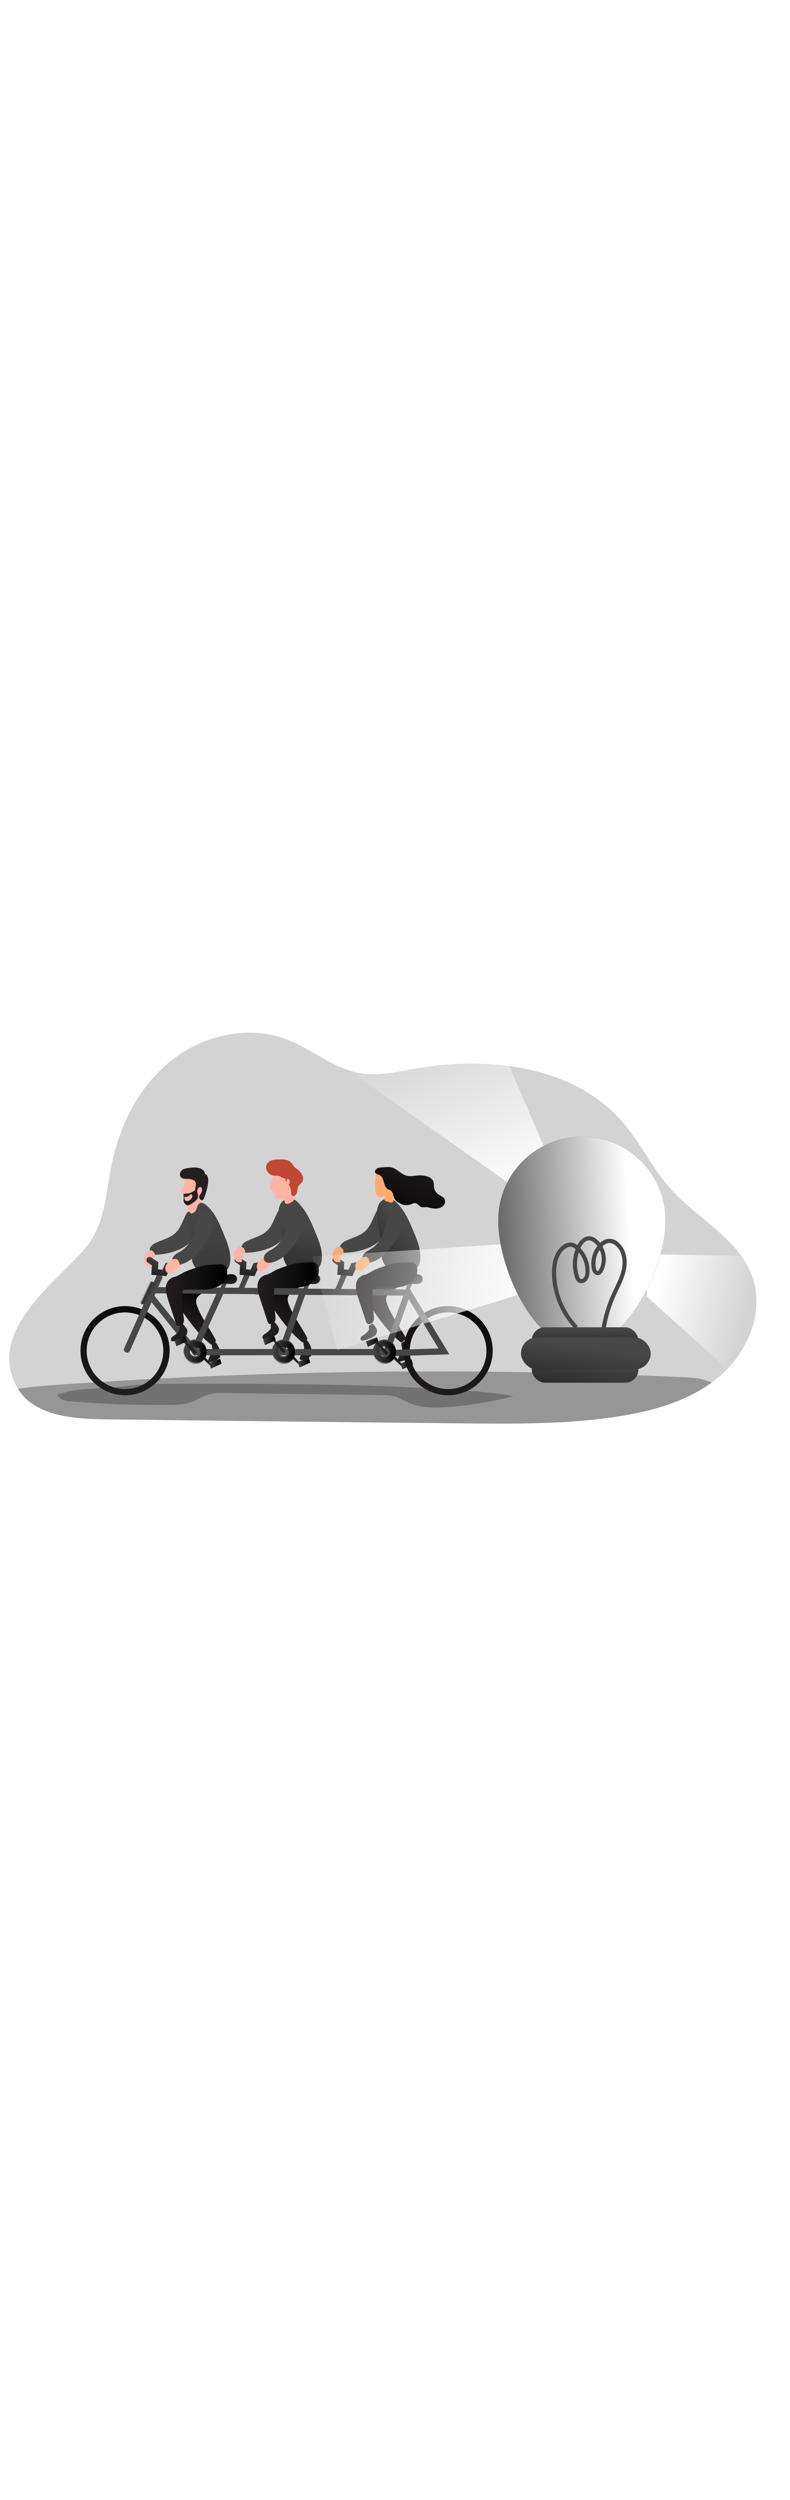 <svg id="_0287_startup_1" xmlns="http://www.w3.org/2000/svg" xmlns:xlink="http://www.w3.org/1999/xlink" viewBox="0 0 500 500" data-imageid="startup-1-72" imageName="Startup 1" class="illustrations_image" style="width: 158px;"><defs><style>.cls-1_startup-1-72{opacity:.45;}.cls-1_startup-1-72,.cls-2_startup-1-72,.cls-3_startup-1-72,.cls-4_startup-1-72,.cls-5_startup-1-72,.cls-6_startup-1-72,.cls-7_startup-1-72,.cls-8_startup-1-72,.cls-9_startup-1-72,.cls-10_startup-1-72,.cls-11_startup-1-72,.cls-12_startup-1-72,.cls-13_startup-1-72,.cls-14_startup-1-72,.cls-15_startup-1-72,.cls-16_startup-1-72,.cls-17_startup-1-72,.cls-18_startup-1-72,.cls-19_startup-1-72,.cls-20_startup-1-72,.cls-21_startup-1-72,.cls-22_startup-1-72,.cls-23_startup-1-72,.cls-24_startup-1-72,.cls-25_startup-1-72,.cls-26_startup-1-72,.cls-27_startup-1-72,.cls-28_startup-1-72,.cls-29_startup-1-72,.cls-30_startup-1-72,.cls-31_startup-1-72,.cls-32_startup-1-72,.cls-33_startup-1-72,.cls-34_startup-1-72,.cls-35_startup-1-72,.cls-36_startup-1-72,.cls-37_startup-1-72,.cls-38_startup-1-72,.cls-39_startup-1-72,.cls-40_startup-1-72,.cls-41_startup-1-72,.cls-42_startup-1-72,.cls-43_startup-1-72,.cls-44_startup-1-72,.cls-45_startup-1-72{stroke-width:0px;}.cls-1_startup-1-72,.cls-37_startup-1-72,.cls-44_startup-1-72,.cls-45_startup-1-72{fill:#68e1fd;}.cls-1_startup-1-72,.cls-37_startup-1-72,.cls-45_startup-1-72{isolation:isolate;}.cls-2_startup-1-72{fill:url(#linear-gradient);}.cls-3_startup-1-72{fill:url(#linear-gradient-33-startup-1-72);}.cls-4_startup-1-72{fill:url(#linear-gradient-29-startup-1-72);}.cls-5_startup-1-72{fill:url(#linear-gradient-32-startup-1-72);}.cls-6_startup-1-72{fill:url(#linear-gradient-30-startup-1-72);}.cls-7_startup-1-72{fill:url(#linear-gradient-31-startup-1-72);}.cls-8_startup-1-72{fill:url(#linear-gradient-34-startup-1-72);}.cls-9_startup-1-72{fill:url(#linear-gradient-35-startup-1-72);}.cls-10_startup-1-72{fill:url(#linear-gradient-28-startup-1-72);}.cls-11_startup-1-72{fill:url(#linear-gradient-25-startup-1-72);}.cls-12_startup-1-72{fill:url(#linear-gradient-11-startup-1-72);}.cls-13_startup-1-72{fill:url(#linear-gradient-12-startup-1-72);}.cls-14_startup-1-72{fill:url(#linear-gradient-13-startup-1-72);}.cls-15_startup-1-72{fill:url(#linear-gradient-10-startup-1-72);}.cls-16_startup-1-72{fill:url(#linear-gradient-17-startup-1-72);}.cls-17_startup-1-72{fill:url(#linear-gradient-16-startup-1-72);}.cls-18_startup-1-72{fill:url(#linear-gradient-19-startup-1-72);}.cls-19_startup-1-72{fill:url(#linear-gradient-15-startup-1-72);}.cls-20_startup-1-72{fill:url(#linear-gradient-23-startup-1-72);}.cls-21_startup-1-72{fill:url(#linear-gradient-21-startup-1-72);}.cls-22_startup-1-72{fill:url(#linear-gradient-18-startup-1-72);}.cls-23_startup-1-72{fill:url(#linear-gradient-14-startup-1-72);}.cls-24_startup-1-72{fill:url(#linear-gradient-22-startup-1-72);}.cls-25_startup-1-72{fill:url(#linear-gradient-20-startup-1-72);}.cls-26_startup-1-72{fill:url(#linear-gradient-27-startup-1-72);}.cls-27_startup-1-72{fill:url(#linear-gradient-24-startup-1-72);}.cls-28_startup-1-72{fill:url(#linear-gradient-26-startup-1-72);}.cls-29_startup-1-72{fill:url(#linear-gradient-4-startup-1-72);}.cls-30_startup-1-72{fill:url(#linear-gradient-2-startup-1-72);}.cls-31_startup-1-72{fill:url(#linear-gradient-3-startup-1-72);}.cls-32_startup-1-72{fill:url(#linear-gradient-8-startup-1-72);}.cls-33_startup-1-72{fill:url(#linear-gradient-9-startup-1-72);}.cls-34_startup-1-72{fill:url(#linear-gradient-7-startup-1-72);}.cls-35_startup-1-72{fill:url(#linear-gradient-5-startup-1-72);}.cls-36_startup-1-72{fill:url(#linear-gradient-6-startup-1-72);}.cls-37_startup-1-72{opacity:.24;}.cls-38_startup-1-72{fill:#231f20;}.cls-39_startup-1-72{fill:#c14834;}.cls-40_startup-1-72{fill:#f1fcff;}.cls-41_startup-1-72{fill:#e3b3af;}.cls-42_startup-1-72{fill:#ffaa71;}.cls-43_startup-1-72{fill:#ffb4a3;}.cls-45_startup-1-72{opacity:.43;}</style><linearGradient id="linear-gradient-startup-1-72" x1="714.59" y1="2698.14" x2="726.22" y2="2716.43" gradientTransform="translate(-475.2 2995.17) scale(1 -1)" gradientUnits="userSpaceOnUse"><stop offset="0" stop-color="#010101" stop-opacity="0"/><stop offset=".47" stop-color="#010101" stop-opacity=".47"/><stop offset=".95" stop-color="#010101"/></linearGradient><linearGradient id="linear-gradient-2-startup-1-72" x1="724.49" y1="2750.74" x2="732.39" y2="2750.74" gradientTransform="translate(-471 3073.02) scale(1 -1)" xlink:href="#linear-gradient-startup-1-72"/><linearGradient id="linear-gradient-3-startup-1-72" x1="659.47" y1="2751.85" x2="667.36" y2="2751.85" gradientTransform="translate(-471 3073.02) scale(1 -1)" xlink:href="#linear-gradient-startup-1-72"/><linearGradient id="linear-gradient-4-startup-1-72" x1="650.82" y1="2696.4" x2="670.22" y2="2725.5" xlink:href="#linear-gradient-startup-1-72"/><linearGradient id="linear-gradient-5-startup-1-72" x1="618.6" y1="2723.86" x2="617.15" y2="2728.85" xlink:href="#linear-gradient-startup-1-72"/><linearGradient id="linear-gradient-6-startup-1-72" x1="671.25" y1="2723.86" x2="669.8" y2="2728.85" xlink:href="#linear-gradient-startup-1-72"/><linearGradient id="linear-gradient-7-startup-1-72" x1="736.09" y1="2723.86" x2="734.64" y2="2728.85" xlink:href="#linear-gradient-startup-1-72"/><linearGradient id="linear-gradient-8-startup-1-72" x1="553.5" y1="2647.56" x2="555.72" y2="2735.49" xlink:href="#linear-gradient-startup-1-72"/><linearGradient id="linear-gradient-9-startup-1-72" x1="757.87" y1="2644.1" x2="760.1" y2="2732.03" xlink:href="#linear-gradient-startup-1-72"/><linearGradient id="linear-gradient-10-startup-1-72" x1="599.06" y1="2775.36" x2="678.87" y2="2493.83" xlink:href="#linear-gradient-startup-1-72"/><linearGradient id="linear-gradient-11-startup-1-72" x1="594.64" y1="2694.18" x2="606.92" y2="2721.43" xlink:href="#linear-gradient-startup-1-72"/><linearGradient id="linear-gradient-12-startup-1-72" x1="579.11" y1="2741.37" x2="571.29" y2="2717.72" xlink:href="#linear-gradient-startup-1-72"/><linearGradient id="linear-gradient-13-startup-1-72" x1="634.86" y1="2741.38" x2="627.05" y2="2717.73" xlink:href="#linear-gradient-startup-1-72"/><linearGradient id="linear-gradient-14-startup-1-72" x1="696.79" y1="2741.37" x2="688.97" y2="2717.73" xlink:href="#linear-gradient-startup-1-72"/><linearGradient id="linear-gradient-15-startup-1-72" x1="571.31" y1="2716.85" x2="560.03" y2="2722.76" xlink:href="#linear-gradient-startup-1-72"/><linearGradient id="linear-gradient-16-startup-1-72" x1="580.18" y1="2716.59" x2="619.04" y2="2716.59" xlink:href="#linear-gradient-startup-1-72"/><linearGradient id="linear-gradient-17-startup-1-72" x1="666.58" y1="2760.59" x2="647.92" y2="2681.89" xlink:href="#linear-gradient-startup-1-72"/><linearGradient id="linear-gradient-18-startup-1-72" x1="732.44" y1="2758.61" x2="676.18" y2="2713.71" xlink:href="#linear-gradient-startup-1-72"/><linearGradient id="linear-gradient-19-startup-1-72" x1="638.16" y1="2717.9" x2="677.04" y2="2717.9" xlink:href="#linear-gradient-startup-1-72"/><linearGradient id="linear-gradient-20-startup-1-72" x1="700.46" y1="2717.9" x2="739.32" y2="2717.9" xlink:href="#linear-gradient-startup-1-72"/><linearGradient id="linear-gradient-21-startup-1-72" x1="591.42" y1="2680.46" x2="605.99" y2="2680.46" xlink:href="#linear-gradient-startup-1-72"/><linearGradient id="linear-gradient-22-startup-1-72" x1="647.4" y1="2680.46" x2="661.96" y2="2680.46" xlink:href="#linear-gradient-startup-1-72"/><linearGradient id="linear-gradient-23-startup-1-72" x1="711.27" y1="2680.46" x2="725.83" y2="2680.46" xlink:href="#linear-gradient-startup-1-72"/><linearGradient id="linear-gradient-24-startup-1-72" x1="581.46" y1="2765.29" x2="589.36" y2="2765.29" gradientTransform="translate(-471 3073.02) scale(1 -1)" xlink:href="#linear-gradient-startup-1-72"/><linearGradient id="linear-gradient-25-startup-1-72" x1="603.35" y1="2751.15" x2="611.25" y2="2751.15" gradientTransform="translate(-471 3073.02) scale(1 -1)" xlink:href="#linear-gradient-startup-1-72"/><linearGradient id="linear-gradient-26-startup-1-72" x1="637.58" y1="2765.98" x2="645.47" y2="2765.98" gradientTransform="translate(-471 3073.02) scale(1 -1)" xlink:href="#linear-gradient-startup-1-72"/><linearGradient id="linear-gradient-27-startup-1-72" x1="702.6" y1="2764.87" x2="710.5" y2="2764.87" gradientTransform="translate(-471 3073.02) scale(1 -1)" xlink:href="#linear-gradient-startup-1-72"/><linearGradient id="linear-gradient-28-startup-1-72" x1="743.67" y1="2806.53" x2="723.72" y2="2758.87" xlink:href="#linear-gradient-startup-1-72"/><linearGradient id="linear-gradient-29-startup-1-72" x1="732.92" y1="2961.83" x2="784.11" y2="2845.23" gradientTransform="translate(-471 3073.02) scale(1 -1)" gradientUnits="userSpaceOnUse"><stop offset="0" stop-color="#fff" stop-opacity="0"/><stop offset=".95" stop-color="#fff"/></linearGradient><linearGradient id="linear-gradient-30-startup-1-72" x1="1990.44" y1="949.52" x2="2055.16" y2="802.1" gradientTransform="translate(58.71 2473.45) rotate(-61.21) scale(1 -1)" xlink:href="#linear-gradient-29-startup-1-72"/><linearGradient id="linear-gradient-31-startup-1-72" x1="947.55" y1="2703.78" x2="887.04" y2="2718.54" gradientTransform="translate(-475.2 2995.17) scale(1 -1)" xlink:href="#linear-gradient-29-startup-1-72"/><linearGradient id="linear-gradient-32-startup-1-72" x1="773.12" y1="2745.77" x2="879.96" y2="2752.63" gradientTransform="translate(-475.2 2995.17) scale(1 -1)" xlink:href="#linear-gradient-29-startup-1-72"/><linearGradient id="linear-gradient-33-startup-1-72" x1="841.43" y1="2773.8" x2="840.83" y2="2740.42" gradientTransform="translate(-471 3073.02) scale(1 -1)" xlink:href="#linear-gradient-startup-1-72"/><linearGradient id="linear-gradient-34-startup-1-72" x1="842.66" y1="2756.76" x2="834.13" y2="2698.92" gradientTransform="translate(-471 3073.02) scale(1 -1)" xlink:href="#linear-gradient-startup-1-72"/><linearGradient id="linear-gradient-35-startup-1-72" x1="842.23" y1="2761.15" x2="834.63" y2="2700.97" gradientTransform="translate(-471 3073.02) scale(1 -1)" xlink:href="#linear-gradient-startup-1-72"/></defs><g id="background_startup-1-72"><path class="cls-37_startup-1-72 targetColor" d="M460.28,325.37c-1.44,1.49-2.92,2.92-4.5,4.31-1.76,1.53-3.59,2.97-5.5,4.31-17.01,12.36-38.26,18.1-59.11,21.35-32.43,5.02-65.4,4.69-98.19,4.37-76.15-.76-152.3-1.62-228.46-2.59-19.73-.3-43.09-2.65-53.18-19.32-.22-.32-.41-.66-.59-1-19.74-35.49,24.98-66.53,43.53-88.39,12.07-14.14,12.74-34.3,16.37-52.5,5.07-25.2,17.39-49.53,37.45-65.62,20.05-16.09,48.26-22.81,72.39-13.93,16.8,6.18,31.03,19.35,48.77,21.92,10.67,1.55,21.42-.97,32.05-2.87,46.98-8.45,101.32-2.59,132.61,33.46,11.51,13.25,19.02,29.59,30.72,42.62,13.66,15.18,33.02,26.12,44.54,42.23,2.89,3.95,5.21,8.28,6.89,12.87,7.28,20.16-.82,43.24-15.8,58.79Z" style="fill: rgb(71, 71, 71);"/><path class="cls-45_startup-1-72 targetColor" d="M450.29,333.95c-17.01,12.36-38.26,18.1-59.11,21.35-32.43,5.02-65.4,4.69-98.19,4.37-76.15-.76-152.3-1.62-228.46-2.59-19.73-.3-43.09-2.65-53.18-19.32h.19c9.97-1.43,19.99-2.16,30.02-2.84,130.41-9.04,261.24-10.52,391.82-4.41,5.78.22,12.03.77,16.91,3.45Z" style="fill: rgb(71, 71, 71);"/><path class="cls-1_startup-1-72 targetColor" d="M36.41,341.48c.95,3.19,5,4.04,8.32,4.31,20.37,1.64,40.79,2.38,61.26,2.24,5.36-.04,10.84-.16,15.84-2.09,3.36-1.29,6.39-3.36,9.83-4.42,3.44-1.06,7.29-1.05,10.98-1l99.11,1.28c2.57-.07,5.14.17,7.64.73,3.23.86,6.09,2.71,9.15,4.05,7.82,3.45,16.68,3.36,25.19,2.74,13.92-1,27.72-3.31,41.21-6.89-9.99-1.69-20.05-2.84-30.16-3.45-57.53-4.24-115.27-4.31-172.95-4.4-15.51,0-31.11,0-46.54,1.94-13.25,1.63-25.97.32-38.89,4.96Z" style="fill: rgb(71, 71, 71);"/></g><g id="characters_startup-1-72"><polygon class="cls-44_startup-1-72 targetColor" points="154.59 265.54 150.34 275.61 153.94 275.61 158.19 265.81 154.59 265.54" style="fill: rgb(71, 71, 71);"/><polygon class="cls-44_startup-1-72 targetColor" points="216.11 265.39 211.86 275.47 215.46 275.47 219.71 265.68 216.11 265.39" style="fill: rgb(71, 71, 71);"/><path class="cls-38_startup-1-72" d="M260.96,265.57c-3.75,3.8-7.89,7.19-12.35,10.12-1.72,1.12-3.59,2.36-4.1,4.31-.24,1.4-.05,2.84.53,4.14,2.76,7.65,7.99,14.14,11.74,21.36.12.19.18.41.17.64-.08.26-.26.47-.49.6l-2.47,1.83c-6.32-4.78-11.2-11.16-15.88-17.58-3.21-4.43-6.45-9.26-6.71-14.72-.29-2.87.88-5.69,3.11-7.52,1.49-1.35,3.26-2.37,5.17-3,2.97-.97,6.17-.93,9.3-.86,3.45.05,7.27.28,9.57,2.82"/><path class="cls-2_startup-1-72" d="M260.96,265.57c-3.75,3.8-7.89,7.19-12.35,10.12-1.72,1.12-3.59,2.36-4.1,4.31-.24,1.4-.05,2.84.53,4.14,2.76,7.65,7.99,14.14,11.74,21.36.12.19.18.41.17.64-.08.26-.26.47-.49.6l-2.47,1.83c-6.32-4.78-11.2-11.16-15.88-17.58-3.21-4.43-6.45-9.26-6.71-14.72-.29-2.87.88-5.69,3.11-7.52,1.49-1.35,3.26-2.37,5.17-3,2.97-.97,6.17-.93,9.3-.86,3.45.05,7.27.28,9.57,2.82"/><path class="cls-38_startup-1-72" d="M254.43,311.81c.12.49.14,1,.08,1.5-.13.52-.34,1.01-.64,1.46-.75,1.31-1.4,2.67-1.95,4.08-.18.34-.22.74-.12,1.11.24.59,1.05.64,1.68.53,1.84-.3,3.58-1.08,5.02-2.26.28-.2.52-.47.68-.78.13-.31.19-.64.19-.97.09-2.86-.82-5.67-2.59-7.93-.16-.25-.39-.45-.66-.58-.7-.28-1.72.44-1.99,1.09s.16,1.96.29,2.74Z"/><path class="cls-38_startup-1-72" d="M255.28,323.3s-6.19-7.58-6.79-7.52-1.39,1.16-1.39,1.16l7.04,6.63,1.14-.28Z"/><polygon class="cls-44_startup-1-72 targetColor" points="253.49 321.9 254.67 325.44 261.39 322.32 260.42 319.13 253.49 321.9" style="fill: rgb(71, 71, 71);"/><polygon class="cls-30_startup-1-72" points="253.49 321.9 254.67 325.44 261.39 322.32 260.42 319.13 253.49 321.9"/><path class="cls-38_startup-1-72" d="M190.26,322.19s-6.19-7.58-6.79-7.52-1.39,1.15-1.39,1.15l7.03,6.63,1.15-.27Z"/><polygon class="cls-44_startup-1-72 targetColor" points="188.47 320.79 189.65 324.32 196.36 321.21 195.4 318.02 188.47 320.79" style="fill: rgb(71, 71, 71);"/><polygon class="cls-31_startup-1-72" points="188.47 320.79 189.65 324.32 196.36 321.21 195.4 318.02 188.47 320.79"/><path class="cls-38_startup-1-72" d="M134.15,322.88s-6.19-7.58-6.79-7.52-1.39,1.16-1.39,1.16l7.03,6.63,1.15-.28Z"/><path class="cls-38_startup-1-72" d="M198.61,265.57c-3.75,3.8-7.89,7.19-12.35,10.12-1.72,1.12-3.59,2.36-4.1,4.31-.24,1.4-.05,2.84.53,4.14,2.76,7.65,7.99,14.14,11.74,21.36.13.19.18.41.16.64-.08.25-.25.47-.48.6l-2.47,1.83c-6.33-4.78-11.2-11.16-15.88-17.58-3.21-4.43-6.45-9.26-6.72-14.72-.29-2.87.89-5.7,3.12-7.52,1.49-1.36,3.25-2.38,5.17-3,2.97-.97,6.16-.93,9.29-.86,3.45.05,7.27.28,9.57,2.82"/><path class="cls-29_startup-1-72" d="M198.61,265.57c-3.75,3.8-7.89,7.19-12.35,10.12-1.72,1.12-3.59,2.36-4.1,4.31-.24,1.4-.05,2.84.53,4.14,2.76,7.65,7.99,14.14,11.74,21.36.13.19.18.41.16.64-.08.25-.25.47-.48.6l-2.47,1.83c-6.33-4.78-11.2-11.16-15.88-17.58-3.21-4.43-6.45-9.26-6.72-14.72-.29-2.87.89-5.7,3.12-7.52,1.49-1.36,3.25-2.38,5.17-3,2.97-.97,6.16-.93,9.29-.86,3.45.05,7.27.28,9.57,2.82"/><path class="cls-38_startup-1-72" d="M192.36,310.89c.12.49.14,1,.08,1.5-.13.51-.34.99-.63,1.42-.75,1.31-1.4,2.67-1.95,4.08-.18.34-.23.73-.13,1.1.25.59,1.06.65,1.72.54,1.84-.3,3.58-1.08,5.02-2.26.28-.2.52-.47.68-.78.13-.31.19-.64.18-.97.1-2.86-.82-5.67-2.59-7.93-.17-.25-.4-.45-.67-.59-.7-.28-1.72.45-1.98,1.1s.12,1.99.26,2.78Z"/><path class="cls-44_startup-1-72 targetColor" d="M140.73,270.61l-1.63,4.64s1.22,1.04,1.94.63,2.59-5.17,2.59-5.17l-2.9-.09Z" style="fill: rgb(71, 71, 71);"/><path class="cls-38_startup-1-72" d="M136.84,267.62c-.69.28-1.46.7-1.59,1.43-.06.64.24,1.27.78,1.62,1.26.97,3,.86,4.58.75,1.22-.07,2.43-.07,3.65,0,.9.09,1.81.09,2.71,0,.91-.1,1.75-.52,2.38-1.18.8-.98.9-2.36.24-3.45-.81-1.29-2.51-1.65-3.93-1.47-1.93.25-3.83.67-5.68,1.25-1.06.24-2.11.62-3.15,1.04Z"/><path class="cls-35_startup-1-72" d="M136.84,267.62c-.69.28-1.46.7-1.59,1.43-.06.64.24,1.27.78,1.62,1.26.97,3,.86,4.58.75,1.22-.07,2.43-.07,3.65,0,.9.09,1.81.09,2.71,0,.91-.1,1.75-.52,2.38-1.18.8-.98.9-2.36.24-3.45-.81-1.29-2.51-1.65-3.93-1.47-1.93.25-3.83.67-5.68,1.25-1.06.24-2.11.62-3.15,1.04Z"/><path class="cls-44_startup-1-72 targetColor" d="M193.38,270.61l-1.63,4.64s1.22,1.04,1.95.63,2.59-5.17,2.59-5.17l-2.9-.09Z" style="fill: rgb(71, 71, 71);"/><path class="cls-38_startup-1-72" d="M189.49,267.62c-.69.28-1.46.7-1.59,1.43-.06.64.24,1.27.78,1.62,1.26.97,3,.86,4.58.75,1.22-.07,2.43-.07,3.65,0,.9.09,1.81.09,2.71,0,.91-.1,1.75-.52,2.38-1.18.8-.98.9-2.36.24-3.45-.81-1.29-2.51-1.65-3.92-1.47-1.91.23-3.8.62-5.64,1.18-1.1.31-2.15.69-3.19,1.11Z"/><path class="cls-36_startup-1-72" d="M189.49,267.62c-.69.28-1.46.7-1.59,1.43-.06.64.24,1.27.78,1.62,1.26.97,3,.86,4.58.75,1.22-.07,2.43-.07,3.65,0,.9.09,1.81.09,2.71,0,.91-.1,1.75-.52,2.38-1.18.8-.98.9-2.36.24-3.45-.81-1.29-2.51-1.65-3.92-1.47-1.91.23-3.8.62-5.64,1.18-1.1.31-2.15.69-3.19,1.11Z"/><path class="cls-44_startup-1-72 targetColor" d="M258.22,270.61l-1.63,4.64s1.22,1.04,1.94.63,2.59-5.17,2.59-5.17l-2.9-.09Z" style="fill: rgb(71, 71, 71);"/><path class="cls-38_startup-1-72" d="M254.34,267.62c-.69.28-1.46.7-1.59,1.43-.07.64.23,1.27.78,1.62,1.27.97,3.01.86,4.59.75,1.22-.07,2.43-.07,3.65,0,.9.09,1.81.09,2.71,0,.91-.1,1.75-.52,2.38-1.18.8-.98.9-2.36.24-3.45-.81-1.29-2.51-1.65-3.93-1.47-1.93.25-3.83.67-5.68,1.25-1.03.24-2.11.62-3.15,1.04Z"/><path class="cls-34_startup-1-72" d="M254.34,267.62c-.69.28-1.46.7-1.59,1.43-.07.64.23,1.27.78,1.62,1.27.97,3.01.86,4.59.75,1.22-.07,2.43-.07,3.65,0,.9.09,1.81.09,2.71,0,.91-.1,1.75-.52,2.38-1.18.8-.98.9-2.36.24-3.45-.81-1.29-2.51-1.65-3.93-1.47-1.93.25-3.83.67-5.68,1.25-1.03.24-2.11.62-3.15,1.04Z"/><path class="cls-38_startup-1-72" d="M79.13,341.9c-15.58-.01-28.2-12.65-28.18-28.23.01-15.58,12.65-28.2,28.23-28.18,15.57.01,28.19,12.64,28.18,28.22-.02,15.58-12.65,28.2-28.23,28.2ZM79.13,289.44c-13.4,0-24.27,10.86-24.28,24.26,0,13.4,10.86,24.27,24.26,24.28s24.27-10.86,24.28-24.26h0c-.02-13.4-10.87-24.25-24.26-24.28Z"/><path class="cls-38_startup-1-72" d="M283.62,341.9c-15.58,0-28.21-12.63-28.21-28.21s12.63-28.21,28.21-28.21,28.21,12.63,28.21,28.21h0c-.02,15.58-12.64,28.19-28.21,28.21ZM283.62,289.44c-13.4,0-24.27,10.87-24.27,24.27s10.87,24.27,24.27,24.27,24.27-10.87,24.27-24.27c-.01-13.4-10.87-24.25-24.27-24.27Z"/><path class="cls-32_startup-1-72" d="M79.13,341.9c-15.58-.01-28.2-12.65-28.18-28.23.01-15.58,12.65-28.2,28.23-28.18,15.57.01,28.19,12.64,28.18,28.22-.02,15.58-12.65,28.2-28.23,28.2ZM79.13,289.44c-13.4,0-24.27,10.86-24.28,24.26,0,13.4,10.86,24.27,24.26,24.28s24.27-10.86,24.28-24.26h0c-.02-13.4-10.87-24.25-24.26-24.28Z"/><path class="cls-33_startup-1-72" d="M283.62,341.9c-15.58,0-28.21-12.63-28.21-28.21s12.63-28.21,28.21-28.21,28.21,12.63,28.21,28.21h0c-.02,15.58-12.64,28.19-28.21,28.21ZM283.62,289.44c-13.4,0-24.27,10.87-24.27,24.27s10.87,24.27,24.27,24.27,24.27-10.87,24.27-24.27c-.01-13.4-10.87-24.25-24.27-24.27Z"/><path class="cls-44_startup-1-72 targetColor" d="M111.29,238.93c-3.27,3.28-8.06,4.4-12.27,6.33-1.65.76-3.34,1.78-4.02,3.45-.29.83-.42,1.71-.37,2.59-.2.73.23,1.49.97,1.69.19.05.39.06.58.03,4.56.06,9.1-.59,13.45-1.93,4.78-1.47,9.48-3.91,12.36-8.01.63-.85,1.09-1.81,1.37-2.84.2-1.06.25-2.14.16-3.21-.01-2.13-.25-4.26-.72-6.34-.41-1.54-1.28-4.02-2.74-4.9-1.46-.88-2.66,2.38-3.21,3.45-1.65,3.39-2.88,7.04-5.54,9.71Z" style="fill: rgb(71, 71, 71);"/><path class="cls-43_startup-1-72" d="M127.72,216.61s.08,3.3,0,5.71c0,1.8-.65,5.26-4.48,5.26s-4.31-4.4-4.21-5.26c-.1-1.28-.1-2.56,0-3.84.29-2.1,8.49-3.34,8.7-1.88Z"/><path class="cls-40_startup-1-72" d="M127.78,222.03c.57-.23,1.22,0,1.51.55.58.97.61,2.9,0,5.53-.18,1.16-.56,2.28-1.13,3.31,0,0-2.51-3.55-4.31-3.7.03,0,3.52-.68,3.93-5.7Z"/><path class="cls-43_startup-1-72" d="M116.14,204.97s.96,2.94.07,4.31c-3.29,5.17-1.41,4.64-.19,4.75.16,0-.06,1,.38,2.9.35,1.5-.7,4.9,3.91,3.45,1.32-.41,7.71-2.21,8.17-6.17.57-4.96,3.61-11.2-2.39-13.32-7.19-2.46-9.53-.51-9.95,4.09Z"/><path class="cls-38_startup-1-72" d="M119.43,198.08s-3.29.23-4.42,1.48c-1.39,1.54-1.64,3.25-.18,4.63s5.27.07,7.94,1.72c2.66,1.65-.17,5.88,1.15,6.78s.53-1.82,2.29-2.51,2.47,2.27.63,4.45-.11,3.58,1.09,3.94,4.1-9.48,3.86-13.08-2.02-3.54-2.02-3.54c0,0-.08-5.63-10.34-3.87Z"/><path class="cls-41_startup-1-72" d="M118.97,220.73s4.68-1.72,6.79-2.7c0,0-4.4,4.18-6.67,4.15l-.12-1.46Z"/><path class="cls-38_startup-1-72" d="M116.08,214.34s3.45.25,5.44-1,2.96-2.03,3.19-.77,1.13,3.4.23,4.9-5.65,5.02-6.89,4.1-2.07-2.02-1.85-3.29c.1-1.32.06-2.64-.11-3.95Z"/><path class="cls-43_startup-1-72" d="M116.71,215.98s.66.79,2.26,0,1.83-2.03,2.59-.79-.97,3.67-3.01,3.74-1.71-1.33-1.84-2.95Z"/><path class="cls-44_startup-1-72 targetColor" d="M124.49,223.58c-.21.8-.59,1.53-1.13,2.15-.86.91-2.25,1.16-3.27,1.9-3.03,2.21-1.15,7.46-.63,10.45.85,4.14,1.43,8.33,1.72,12.54.09,2.47,0,5.01.77,7.35,1.1,3.01,3.39,5.43,6.33,6.69,2.92,1.22,6.14,1.55,9.25.97,2.21-.26,4.27-1.23,5.88-2.76,1.42-1.7,2.23-3.82,2.3-6.03.46-5.73-1.78-11.3-3.97-16.62-2.8-6.78-5.66-14.31-11.63-18.96-.99-.77-2.29-1.43-3.45-.98-.98.51-1.68,1.43-1.93,2.51-.08.26-.13.52-.24.78Z" style="fill: rgb(71, 71, 71);"/><path class="cls-15_startup-1-72" d="M124.49,223.58c-.21.8-.59,1.53-1.13,2.15-.86.91-2.25,1.16-3.27,1.9-3.03,2.21-1.15,7.46-.63,10.45.85,4.14,1.43,8.33,1.72,12.54.09,2.47,0,5.01.77,7.35,1.1,3.01,3.39,5.43,6.33,6.69,2.92,1.22,6.14,1.55,9.25.97,2.21-.26,4.27-1.23,5.88-2.76,1.42-1.7,2.23-3.82,2.3-6.03.46-5.73-1.78-11.3-3.97-16.62-2.8-6.78-5.66-14.31-11.63-18.96-.99-.77-2.29-1.43-3.45-.98-.98.51-1.68,1.43-1.93,2.51-.08.26-.13.52-.24.78Z"/><path class="cls-38_startup-1-72" d="M140.68,266.88c-3.75,3.8-7.89,7.19-12.35,10.12-1.72,1.12-3.59,2.35-4.1,4.31-.24,1.4-.05,2.84.53,4.14,2.76,7.66,7.99,14.15,11.74,21.37.13.19.18.41.16.64-.08.25-.25.47-.48.6l-2.47,1.83c-6.33-4.78-11.2-11.16-15.88-17.58-3.21-4.43-6.45-9.26-6.72-14.73-.29-2.87.89-5.7,3.12-7.52,1.49-1.35,3.26-2.37,5.17-2.99,2.97-.97,6.16-.93,9.29-.86,3.45.05,7.27.28,9.57,2.82"/><path class="cls-12_startup-1-72" d="M140.68,266.88c-3.75,3.8-7.89,7.19-12.35,10.12-1.72,1.12-3.59,2.35-4.1,4.31-.24,1.4-.05,2.84.53,4.14,2.76,7.66,7.99,14.15,11.74,21.37.13.19.18.41.16.64-.08.25-.25.47-.48.6l-2.47,1.83c-6.33-4.78-11.2-11.16-15.88-17.58-3.21-4.43-6.45-9.26-6.72-14.73-.29-2.87.89-5.7,3.12-7.52,1.49-1.35,3.26-2.37,5.17-2.99,2.97-.97,6.16-.93,9.29-.86,3.45.05,7.27.28,9.57,2.82"/><path class="cls-38_startup-1-72" d="M134.42,312.18c.12.49.15,1,.09,1.5-.13.5-.34.98-.63,1.41-.75,1.31-1.41,2.68-1.96,4.08-.18.34-.22.73-.12,1.1.25.59,1.06.65,1.72.54,1.84-.3,3.58-1.08,5.02-2.26.28-.21.51-.47.68-.78.13-.31.19-.64.18-.97.1-2.86-.82-5.67-2.59-7.93-.17-.25-.4-.46-.67-.59-.7-.28-1.72.45-1.98,1.09-.35.8.12,2.01.25,2.78Z"/><path class="cls-43_startup-1-72" d="M91.47,253.88c-.5,1.6-.31,3.33.51,4.79.21.39.51.72.86.98.79.41,1.71.54,2.59.36.19,0,.38-.06.53-.19.07-.09.12-.2.13-.32.17-.92-.3-1.9-.06-2.8.31-1.15,1.64-1.78,1.99-2.91.47-1.56-1.28-3.67-2.89-3.65s-3.21,2.33-3.65,3.73Z"/><path class="cls-44_startup-1-72 targetColor" d="M80.41,314.89c-1.08,0-1.96-.86-1.97-1.94,0-.28.06-.56.18-.82l20.32-45.62c.44-.99,1.6-1.44,2.59-1s1.44,1.6,1,2.59l-20.32,45.68c-.33.69-1.04,1.12-1.8,1.11Z" style="fill: rgb(71, 71, 71);"/><path class="cls-44_startup-1-72 targetColor" d="M123.37,317.2l-29.21-36.4c-.68-.85-.54-2.08.31-2.76.85-.68,2.08-.54,2.76.31h0l25.2,31.4,15.86-34.96c.45-.99,1.62-1.43,2.61-.98.99.45,1.43,1.62.98,2.61l-18.5,40.79Z" style="fill: rgb(71, 71, 71);"/><path class="cls-44_startup-1-72 targetColor" d="M123.49,316.59c-1.09,0-1.97-.88-1.97-1.96,0-1.09.88-1.97,1.96-1.97h0l53.28-.05,13.2-37.12c.35-1.02,1.46-1.56,2.48-1.2.01,0,.03,0,.04.01,1.02.37,1.55,1.49,1.19,2.52l-14.13,39.73-56.02.04h-.03Z" style="fill: rgb(71, 71, 71);"/><path class="cls-44_startup-1-72 targetColor" d="M178.56,316.59c-1.09,0-1.97-.88-1.97-1.96,0-1.09.88-1.97,1.96-1.97h0l64.7-.05,13.19-37.12c.35-1.02,1.46-1.55,2.48-1.2,0,0,.02,0,.03.01,1.02.37,1.56,1.49,1.2,2.52l-14.13,39.73-56.02.04h-11.45Z" style="fill: rgb(71, 71, 71);"/><path class="cls-44_startup-1-72 targetColor" d="M191.99,278.12l-95.14-.73c-1.09-.07-1.91-1.01-1.84-2.1.07-.99.85-1.77,1.84-1.84h0l97.38.75-2.24,3.92Z" style="fill: rgb(71, 71, 71);"/><path class="cls-44_startup-1-72 targetColor" d="M243.53,317.29c-1.09-.05-1.93-.98-1.87-2.07.05-.99.83-1.79,1.81-1.87l34.05-1.09-20.14-33.4-95.14-.72c-1.09-.07-1.91-1.01-1.84-2.1.07-.99.85-1.77,1.84-1.84h0l97.38.74,24.75,41.05-40.76,1.31h-.08Z" style="fill: rgb(71, 71, 71);"/><path class="cls-44_startup-1-72 targetColor" d="M105.29,266.5l-9.48-.86.34-6.03-2.59-1.72c-.87-.57-1.11-1.74-.54-2.61.01-.02.02-.03.03-.05.62-.88,1.84-1.1,2.73-.5l4.42,2.95-.23,4.55,2.89.25,1.9-4.24,5.41-.78c1.06-.17,2.06.55,2.24,1.61.15,1.06-.59,2.03-1.64,2.18,0,0,0,0,0,0l-3.27.47-2.21,4.79Z" style="fill: rgb(71, 71, 71);"/><path class="cls-13_startup-1-72" d="M105.29,266.5l-9.48-.86.34-6.03-2.59-1.72c-.87-.57-1.11-1.74-.54-2.61.01-.02.02-.03.03-.05.62-.88,1.84-1.1,2.73-.5l4.42,2.95-.23,4.55,2.89.25,1.9-4.24,5.41-.78c1.06-.17,2.06.55,2.24,1.61.15,1.06-.59,2.03-1.64,2.18,0,0,0,0,0,0l-3.27.47-2.21,4.79Z"/><path class="cls-44_startup-1-72 targetColor" d="M161.09,266.5l-9.48-.86.32-6.08-2.59-1.72c-.87-.57-1.12-1.74-.55-2.61.01-.02.02-.03.03-.05.63-.88,1.84-1.1,2.74-.5l4.42,2.95-.24,4.55,2.9.25,1.9-4.21,5.42-.78c1.06-.17,2.06.55,2.23,1.61.15,1.05-.58,2.03-1.63,2.18,0,0-.02,0-.03,0l-3.27.47-2.18,4.82Z" style="fill: rgb(71, 71, 71);"/><path class="cls-14_startup-1-72" d="M161.09,266.5l-9.48-.86.32-6.08-2.59-1.72c-.87-.57-1.12-1.74-.55-2.61.01-.02.02-.03.03-.05.63-.88,1.84-1.1,2.74-.5l4.42,2.95-.24,4.55,2.9.25,1.9-4.21,5.42-.78c1.06-.17,2.06.55,2.23,1.61.15,1.05-.58,2.03-1.63,2.18,0,0-.02,0-.03,0l-3.27.47-2.18,4.82Z"/><path class="cls-44_startup-1-72 targetColor" d="M223,266.5l-9.48-.86.32-6.08-2.59-1.72c-.87-.57-1.11-1.74-.54-2.61.01-.02.02-.03.03-.05.62-.88,1.84-1.1,2.73-.5l4.42,2.95-.22,4.58,2.89.25,1.9-4.21,5.41-.78c1.06-.17,2.06.55,2.24,1.61.15,1.06-.59,2.03-1.64,2.18,0,0,0,0,0,0l-3.27.47-2.19,4.79Z" style="fill: rgb(71, 71, 71);"/><path class="cls-23_startup-1-72" d="M223,266.5l-9.48-.86.32-6.08-2.59-1.72c-.87-.57-1.11-1.74-.54-2.61.01-.02.02-.03.03-.05.62-.88,1.84-1.1,2.73-.5l4.42,2.95-.22,4.58,2.89.25,1.9-4.21,5.41-.78c1.06-.17,2.06.55,2.24,1.61.15,1.06-.59,2.03-1.64,2.18,0,0,0,0,0,0l-3.27.47-2.19,4.79Z"/><path class="cls-44_startup-1-72 targetColor" d="M93,284.95c-.09,0-3.15-.66-3.24-.68-.38-.08-.59-.38-.45-.66l6.22-13.06c.2-.31.57-.46.93-.37.38.09,3.52,1.05,3.39,1.34l-6.21,13.09c-.14.21-.38.34-.64.34Z" style="fill: rgb(71, 71, 71);"/><path class="cls-19_startup-1-72" d="M92.53,284.48c-.09,0-3.15-.66-3.25-.68-.38-.09-.58-.38-.44-.66l6.21-13.06c.2-.31.58-.46.94-.37.38.08,3.52,1.05,3.39,1.34l-6.22,13.06c-.13.23-.37.37-.63.38Z"/><path class="cls-44_startup-1-72 targetColor" d="M128.6,226.29c-1.84,1.09-2.82,3.17-3.52,5.17-1.58,4.51-2.34,9.37-4.84,13.43-1.44,2.32-3.39,4.27-5.71,5.71-1.47.92-3.13,1.65-4.31,2.95-1.18,1.29-1.72,3.45-.56,4.76s3.09,1.23,4.71.81c6.97-1.81,11.89-7.92,15.81-13.96,1.8-2.56,3.22-5.37,4.19-8.35,1-3.46.57-14.25-5.77-10.51Z" style="fill: rgb(71, 71, 71);"/><path class="cls-43_startup-1-72" d="M106.44,257.89c-.82.74-1.41,1.7-1.72,2.76-.31,1.07-.11,2.23.55,3.13.69.9,1.88,1.25,2.95.86.36-.18.7-.4,1.01-.66l3.15-2.53c.41-.29.76-.66,1.04-1.08.75-1.32-.27-4.09-1.72-4.66-1.66-.67-4.14,1.1-5.26,2.18Z"/><path class="cls-38_startup-1-72" d="M109.71,267.11c-1.07.46-2.05,1.11-2.9,1.91-1.32,1.58-1.97,3.61-1.81,5.66.2,2.66.78,5.27,1.72,7.76l4.63,14.07c.08.3.21.59.38.86.91,1.39,3.28.78,4.1-.66s.57-3.23.35-4.88c-.67-5.08-.9-10.21-.69-15.33-.03-.37.07-.73.3-1.03.25-.19.55-.3.86-.31,3.99-.41,8.01.05,12.01-.07,4-.12,8.18-.86,11.32-3.36s4.89-7.07,3.13-10.67c-.32-.73-.87-1.34-1.56-1.72-.76-.29-1.59-.39-2.4-.29-4.69.22-9.09.24-13.59,1.66-2.73.86-5.43,1.8-8.09,2.87-1.96.79-5.71,3.52-7.78,3.52Z"/><path class="cls-17_startup-1-72" d="M109.71,267.11c-1.07.46-2.05,1.11-2.9,1.91-1.32,1.58-1.97,3.61-1.81,5.66.2,2.66.78,5.27,1.72,7.76l4.63,14.07c.08.3.21.59.38.86.91,1.39,3.28.78,4.1-.66s.57-3.23.35-4.88c-.67-5.08-.9-10.21-.69-15.33-.03-.37.07-.73.3-1.03.25-.19.55-.3.86-.31,3.99-.41,8.01.05,12.01-.07,4-.12,8.18-.86,11.32-3.36s4.89-7.07,3.13-10.67c-.32-.73-.87-1.34-1.56-1.72-.76-.29-1.59-.39-2.4-.29-4.69.22-9.09.24-13.59,1.66-2.73.86-5.43,1.8-8.09,2.87-1.96.79-5.71,3.52-7.78,3.52Z"/><path class="cls-38_startup-1-72" d="M113.46,300.86c-.16.39-.4.74-.7,1.03-.87.95-1.86,1.78-2.94,2.48-.51.28-.96.65-1.32,1.11-.26.41-.35.9-.25,1.38.05.3.21.56.46.74.37.17.79.21,1.18.09,2.1-.44,4.14-1.17,6.03-2.18.32-.15.64-.33.93-.53,1.31-.97,1.97-2.6,1.68-4.21-.04-.23-.12-.45-.22-.66-.13-.24-.28-.48-.46-.69-.54-.83-1.16-1.6-1.85-2.3-.05-.06-.12-.1-.2-.12-.1,0-.19.03-.27.09-.39.22-.77.47-1.14.72s-.68.36-.86.65c-.29.68.17,1.68-.09,2.42Z"/><path class="cls-44_startup-1-72 targetColor" d="M169.22,237.62c-3.27,3.27-8.06,4.39-12.26,6.33-1.65.76-3.35,1.78-4.03,3.45-.29.83-.42,1.71-.36,2.59-.07.58.16,1.17.6,1.55.29.14.62.2.94.18,4.56.06,9.1-.59,13.46-1.93,4.77-1.47,9.48-3.91,12.35-8.01.63-.85,1.09-1.81,1.37-2.84.2-1.06.25-2.14.16-3.21-.01-2.13-.25-4.26-.72-6.34-.41-1.53-1.28-4.02-2.74-4.9s-2.66,2.38-3.21,3.45c-1.65,3.37-2.88,7.03-5.54,9.7Z" style="fill: rgb(71, 71, 71);"/><path class="cls-44_startup-1-72 targetColor" d="M177.63,220.69c-1.59,2.72-1.59,6.08-1.26,9.22.66,6.51,2.46,12.93,2.72,19.42.09,2.46,0,5,.77,7.34,1.1,3.01,3.39,5.43,6.33,6.69,2.93,1.23,6.16,1.57,9.29.98,2.2-.26,4.27-1.22,5.88-2.75,1.42-1.7,2.23-3.82,2.3-6.03.46-5.73-1.78-11.3-3.97-16.61-2.35-5.7-4.78-11.52-8.68-16.37-1.66-2.07-3.66-4.55-6.35-5.12-2.79-.52-5.61.77-7.03,3.23Z" style="fill: rgb(71, 71, 71);"/><path class="cls-16_startup-1-72" d="M177.63,220.69c-1.59,2.72-1.59,6.08-1.26,9.22.66,6.51,2.46,12.93,2.72,19.42.09,2.46,0,5,.77,7.34,1.1,3.01,3.39,5.43,6.33,6.69,2.93,1.23,6.16,1.57,9.29.98,2.2-.26,4.27-1.22,5.88-2.75,1.42-1.7,2.23-3.82,2.3-6.03.46-5.73-1.78-11.3-3.97-16.61-2.35-5.7-4.78-11.52-8.68-16.37-1.66-2.07-3.66-4.55-6.35-5.12-2.79-.52-5.61.77-7.03,3.23Z"/><path class="cls-43_startup-1-72" d="M164.37,256.58c-.81.74-1.41,1.69-1.72,2.75-.31,1.07-.11,2.23.55,3.13.69.9,1.88,1.25,2.95.86.36-.18.7-.4,1.01-.66l3.15-2.53c.41-.29.76-.66,1.04-1.08.75-1.32-.27-4.09-1.72-4.66-1.66-.66-4.14,1.12-5.26,2.19Z"/><path class="cls-43_startup-1-72" d="M148.45,251.53c-.5,1.6-.31,3.34.52,4.79.21.39.5.72.86.98.8.41,1.71.54,2.59.36.19,0,.38-.06.52-.19.07-.09.12-.2.14-.32.16-.92-.31-1.9-.06-2.8.3-1.15,1.64-1.78,1.98-2.92.47-1.55-1.28-3.66-2.89-3.64-1.6.03-3.21,2.33-3.65,3.73Z"/><path class="cls-38_startup-1-72" d="M167.69,265.8c-1.07.47-2.05,1.11-2.9,1.91-1.32,1.58-1.97,3.62-1.81,5.67.19,2.66.78,5.27,1.72,7.76l4.63,14.07c.09.3.22.59.38.86.91,1.38,3.28.78,4.1-.67s.57-3.23.35-4.88c-.67-5.08-.9-10.21-.69-15.33-.03-.37.08-.73.3-1.03.25-.19.55-.3.86-.3,3.98-.41,8.01.04,12.01-.07,4-.11,8.18-.86,11.32-3.37s4.89-7.07,3.13-10.67c-.31-.73-.86-1.34-1.56-1.72-.76-.3-1.58-.4-2.4-.3-4.69.22-9.09.25-13.58,1.66-2.74.86-5.44,1.8-8.1,2.87-1.99.79-5.74,3.53-7.77,3.53Z"/><path class="cls-44_startup-1-72 targetColor" d="M231.57,237.62c-3.27,3.27-8.06,4.39-12.26,6.33-1.65.76-3.34,1.78-4.02,3.45-.3.83-.43,1.71-.37,2.59-.07.59.16,1.17.61,1.55.29.14.61.2.93.18,4.56.06,9.1-.59,13.46-1.93,4.78-1.47,9.48-3.91,12.36-8.01.63-.85,1.09-1.81,1.36-2.84.2-1.06.26-2.14.16-3.21-.01-2.13-.26-4.26-.73-6.34-.41-1.53-1.28-4.02-2.74-4.9s-2.66,2.38-3.21,3.45c-1.65,3.37-2.89,7.03-5.55,9.7Z" style="fill: rgb(71, 71, 71);"/><path class="cls-44_startup-1-72 targetColor" d="M239.98,220.69c-1.6,2.72-1.59,6.08-1.27,9.22.67,6.51,2.46,12.93,2.72,19.42.1,2.46,0,5,.77,7.34,1.1,3.01,3.39,5.43,6.33,6.69,2.94,1.23,6.17,1.57,9.3.98,2.2-.26,4.26-1.23,5.88-2.75,1.42-1.7,2.22-3.82,2.3-6.03.45-5.73-1.78-11.3-3.98-16.61-2.34-5.7-4.78-11.52-8.67-16.37-1.67-2.07-3.66-4.55-6.36-5.12-2.79-.53-5.61.77-7.02,3.23Z" style="fill: rgb(71, 71, 71);"/><path class="cls-22_startup-1-72" d="M239.98,220.69c-1.6,2.72-1.59,6.08-1.27,9.22.67,6.51,2.46,12.93,2.72,19.42.1,2.46,0,5,.77,7.34,1.1,3.01,3.39,5.43,6.33,6.69,2.94,1.23,6.17,1.57,9.3.98,2.2-.26,4.26-1.23,5.88-2.75,1.42-1.7,2.22-3.82,2.3-6.03.45-5.73-1.78-11.3-3.98-16.61-2.34-5.7-4.78-11.52-8.67-16.37-1.67-2.07-3.66-4.55-6.36-5.12-2.79-.53-5.61.77-7.02,3.23Z"/><path class="cls-44_startup-1-72 targetColor" d="M248.88,224.99c-1.84,1.08-2.83,3.16-3.52,5.17-1.58,4.5-2.34,9.37-4.85,13.43-1.44,2.31-3.39,4.27-5.7,5.71-1.48.92-3.13,1.65-4.31,2.94s-1.68,3.45-.56,4.76,3.09,1.24,4.71.82c6.97-1.81,11.89-7.92,15.81-13.96,1.81-2.56,3.22-5.38,4.19-8.36.99-3.46.57-14.24-5.77-10.51Z" style="fill: rgb(71, 71, 71);"/><path class="cls-42_startup-1-72" d="M226.72,256.58c-.81.74-1.41,1.69-1.72,2.75-.31,1.07-.1,2.23.56,3.13.69.9,1.88,1.25,2.95.86.36-.17.7-.4,1-.66l3.15-2.53c.41-.29.77-.66,1.04-1.08.76-1.32-.27-4.09-1.72-4.66-1.66-.66-4.15,1.12-5.26,2.19Z"/><path class="cls-42_startup-1-72" d="M210.78,251.53c-.49,1.6-.3,3.33.52,4.79.21.39.51.72.86.98.79.41,1.71.54,2.59.36.19,0,.38-.06.53-.19.07-.09.12-.2.13-.32.17-.92-.3-1.9-.06-2.8.31-1.15,1.64-1.78,1.98-2.92.48-1.55-1.28-3.66-2.88-3.64-1.6.03-3.2,2.33-3.66,3.73Z"/><path class="cls-38_startup-1-72" d="M229.99,265.8c-1.06.47-2.04,1.12-2.89,1.91-1.33,1.57-1.98,3.61-1.81,5.67.2,2.65.78,5.27,1.72,7.76l4.63,14.07c.09.3.22.59.39.86.91,1.38,3.28.78,4.09-.67s.58-3.23.35-4.88c-.67-5.08-.9-10.21-.69-15.33-.02-.37.09-.73.31-1.03.25-.19.55-.3.86-.3,3.98-.41,8.01.04,12.01-.07,4.01-.11,8.18-.86,11.32-3.37,3.14-2.51,4.89-7.07,3.14-10.67-.32-.73-.86-1.34-1.56-1.72-.76-.3-1.58-.4-2.4-.3-4.69.22-9.1.25-13.59,1.66-2.73.86-5.44,1.8-8.1,2.87-1.96.79-5.71,3.53-7.79,3.53Z"/><path class="cls-18_startup-1-72" d="M167.69,265.8c-1.07.47-2.05,1.11-2.9,1.91-1.32,1.58-1.97,3.62-1.81,5.67.19,2.66.78,5.27,1.72,7.76l4.63,14.07c.09.3.22.59.38.86.91,1.38,3.28.78,4.1-.67s.57-3.23.35-4.88c-.67-5.08-.9-10.21-.69-15.33-.03-.37.08-.73.3-1.03.25-.19.55-.3.86-.3,3.98-.41,8.01.04,12.01-.07,4-.11,8.18-.86,11.32-3.37s4.89-7.07,3.13-10.67c-.31-.73-.86-1.34-1.56-1.72-.76-.3-1.58-.4-2.4-.3-4.69.22-9.09.25-13.58,1.66-2.74.86-5.44,1.8-8.1,2.87-1.99.79-5.74,3.53-7.77,3.53Z"/><path class="cls-25_startup-1-72" d="M229.99,265.8c-1.06.47-2.04,1.12-2.89,1.91-1.33,1.57-1.98,3.61-1.81,5.67.2,2.65.78,5.27,1.72,7.76l4.63,14.07c.09.3.22.59.39.86.91,1.38,3.28.78,4.09-.67s.58-3.23.35-4.88c-.67-5.08-.9-10.21-.69-15.33-.02-.37.09-.73.31-1.03.25-.19.55-.3.86-.3,3.98-.41,8.01.04,12.01-.07,4.01-.11,8.18-.86,11.32-3.37,3.14-2.51,4.89-7.07,3.14-10.67-.32-.73-.86-1.34-1.56-1.72-.76-.3-1.58-.4-2.4-.3-4.69.22-9.1.25-13.59,1.66-2.73.86-5.44,1.8-8.1,2.87-1.96.79-5.71,3.53-7.79,3.53Z"/><path class="cls-38_startup-1-72" d="M171.39,299.55c-.16.39-.4.73-.7,1.03-.87.95-1.86,1.78-2.94,2.49-.51.27-.96.65-1.32,1.1-.26.41-.35.9-.25,1.38.05.3.21.56.46.74.37.17.79.21,1.18.09,2.1-.43,4.14-1.17,6.03-2.17.32-.16.63-.34.93-.54,1.31-.97,1.96-2.6,1.68-4.21-.04-.23-.11-.45-.22-.66-.13-.25-.28-.48-.46-.7-.54-.82-1.15-1.59-1.84-2.29-.05-.06-.13-.1-.21-.12-.1,0-.19.03-.27.09-.39.22-.77.46-1.13.71s-.69.37-.86.65c-.3.69.16,1.68-.09,2.43Z"/><path class="cls-38_startup-1-72" d="M233.45,300.48c-.16.38-.39.73-.69,1.03-.88.95-1.87,1.78-2.95,2.49-.51.27-.96.65-1.32,1.11-.26.41-.35.9-.25,1.37.06.3.22.56.47.74.37.18.79.21,1.18.09,2.1-.44,4.13-1.17,6.03-2.18.32-.16.63-.34.93-.54,1.31-.97,1.96-2.6,1.68-4.21-.04-.23-.11-.45-.21-.66-.13-.25-.29-.48-.47-.7-.54-.82-1.15-1.59-1.84-2.29-.06-.06-.13-.1-.21-.12-.1,0-.19.03-.27.09-.39.22-.76.46-1.13.71s-.69.37-.86.65c-.31.69.16,1.68-.1,2.43Z"/><path class="cls-42_startup-1-72" d="M251.1,204.67c-.63-2.33-2.59-5.12-7.39-5.7-3.45-.41-4.96.46-5.23,1.49-.18.24-.29.51-.34.8l-.11-.71c-.16,1.94-.72,7.15-.67,10.11.05,2.96,1.23,6.03,3.4,5.87s7.31-3.45,8.41-4.83,2.59-4.66,1.95-7.03Z"/><path class="cls-42_startup-1-72" d="M243.43,218.42c.29.36.69.61,1.14.71l1.59.53c.46.18.95.28,1.44.3.5.02.99-.22,1.28-.63.18-.36.25-.77.22-1.17.11-2.14-.13-4.29-.7-6.35-.08-.33-.28-.61-.56-.78-.23-.07-.48-.07-.71,0-1.43.28-3.35,1.4-3.79,2.91-.08.57-.07,1.16.04,1.72.03.78-.41,1.99.05,2.76Z"/><path class="cls-43_startup-1-72" d="M170.89,210.24c.05,1.38,1.61,2.13,2.37,3.27s.72,2.9,1.78,3.88,2.82.68,4.31.08c.47-.2.86,2.53,1.22,2.87,1.26,1.18,3.45-.36,4.76-1.12.25-.12.47-.31.63-.54.01-.99-.05-1.98-.2-2.96-.09-2.59-.23-5.25-.41-7.87-.06-1.52-.27-3.04-.64-4.52-.27-1.09-.79-2.11-1.53-2.96-1.25-1.3-3.04-1.94-4.83-1.72-1.79.24-3.41,1.17-4.53,2.59-1.01,1.38-1.61,3.02-1.72,4.72-.23,1.35-1.26,2.92-1.21,4.29Z"/><path class="cls-39_startup-1-72" d="M168.41,197.87c.23,2.7,2.38,4.83,5.08,5.04,1.46.1,3.15-.27,4.2.75.25.25.47.57.81.64.22.03.44.03.66,0,1.15-.05,1.72,1.36,1.9,2.49.78-.17.29-1.9,1.09-1.92.17,0,.33.07.45.18,1.02.88,1.14,2.42.26,3.44-.05.06-.11.12-.17.18.93,1.14,1.46,2.55,1.53,4.02.04,1.24.06,2.91,1.27,3.16.55.07,1.1-.14,1.47-.55,1.55-1.53.97-4.26,2.15-6.08.74-1.13,2.11-1.82,2.59-3.09.24-.76.24-1.58,0-2.34-.52-1.97-1.71-3.69-3.37-4.86-.71-.42-1.37-.9-1.98-1.45-.44-.54-.84-1.12-1.2-1.72-2.39-3.57-6.03-3.19-9.8-3.07-3.13.03-7.06,1.24-6.94,5.17Z"/><path class="cls-44_startup-1-72 targetColor" d="M123.5,321.17c-4.02,0-7.28-3.26-7.28-7.28s3.26-7.28,7.28-7.28,7.28,3.26,7.28,7.28c0,4.02-3.26,7.28-7.28,7.28ZM123.5,310.54c-1.85,0-3.34,1.5-3.34,3.34,0,1.85,1.5,3.34,3.34,3.34s3.34-1.5,3.34-3.34-1.5-3.34-3.34-3.34h0Z" style="fill: rgb(71, 71, 71);"/><path class="cls-21_startup-1-72" d="M123.5,322c-4.02,0-7.28-3.26-7.28-7.28s3.26-7.28,7.28-7.28,7.28,3.26,7.28,7.28h0c0,4.03-3.26,7.28-7.28,7.28ZM123.5,311.38c-1.85,0-3.34,1.5-3.34,3.34,0,1.85,1.5,3.34,3.34,3.34s3.34-1.5,3.34-3.34-1.5-3.34-3.34-3.34h0Z"/><path class="cls-44_startup-1-72 targetColor" d="M179.48,321.17c-4.02,0-7.28-3.26-7.28-7.28s3.26-7.28,7.28-7.28,7.28,3.26,7.28,7.28c0,4.02-3.26,7.28-7.28,7.28ZM179.48,310.54c-1.85,0-3.34,1.5-3.34,3.34,0,1.85,1.5,3.34,3.34,3.34s3.34-1.5,3.34-3.34-1.5-3.34-3.34-3.34h0Z" style="fill: rgb(71, 71, 71);"/><path class="cls-24_startup-1-72" d="M179.48,322c-4.02,0-7.28-3.26-7.28-7.28s3.26-7.28,7.28-7.28,7.28,3.26,7.28,7.28h0c0,4.03-3.26,7.28-7.28,7.28ZM179.48,311.38c-1.85,0-3.34,1.5-3.34,3.34,0,1.85,1.5,3.34,3.34,3.34s3.34-1.5,3.34-3.34-1.5-3.34-3.34-3.34h0Z"/><path class="cls-44_startup-1-72 targetColor" d="M243.36,321.17c-4.02,0-7.29-3.25-7.29-7.27s3.25-7.29,7.27-7.29c4.02,0,7.29,3.25,7.29,7.27h0c0,4.03-3.26,7.28-7.27,7.29ZM243.36,310.54c-1.85,0-3.34,1.5-3.34,3.34s1.5,3.34,3.34,3.34,3.34-1.5,3.34-3.34-1.5-3.34-3.34-3.34h0Z" style="fill: rgb(71, 71, 71);"/><path class="cls-20_startup-1-72" d="M243.36,322c-4.02,0-7.29-3.25-7.29-7.27s3.25-7.29,7.27-7.29,7.29,3.25,7.29,7.27v.02c0,4.01-3.26,7.26-7.27,7.27ZM243.36,311.38c-1.85,0-3.34,1.5-3.34,3.34s1.5,3.34,3.34,3.34,3.34-1.5,3.34-3.34-1.5-3.34-3.34-3.34h0Z"/><path class="cls-38_startup-1-72" d="M116.72,308.03s5.91,7.8,6.51,7.76,1.43-1.11,1.43-1.11l-6.78-6.89-1.15.25Z"/><polygon class="cls-44_startup-1-72 targetColor" points="110.46 307.35 111.64 310.89 118.36 307.77 117.39 304.58 110.46 307.35" style="fill: rgb(71, 71, 71);"/><polygon class="cls-27_startup-1-72" points="110.46 307.35 111.64 310.89 118.36 307.77 117.39 304.58 110.46 307.35"/><polygon class="cls-44_startup-1-72 targetColor" points="132.35 321.49 133.53 325.02 140.25 321.9 139.28 318.71 132.35 321.49" style="fill: rgb(71, 71, 71);"/><polygon class="cls-11_startup-1-72" points="132.35 321.49 133.53 325.02 140.25 321.9 139.28 318.71 132.35 321.49"/><path class="cls-38_startup-1-72" d="M172.86,307.33s5.91,7.81,6.51,7.76,1.43-1.11,1.43-1.11l-6.78-6.89-1.15.25Z"/><polygon class="cls-44_startup-1-72 targetColor" points="166.58 306.66 167.75 310.19 174.47 307.08 173.5 303.89 166.58 306.66" style="fill: rgb(71, 71, 71);"/><polygon class="cls-28_startup-1-72" points="166.58 306.66 167.75 310.19 174.47 307.08 173.5 303.89 166.58 306.66"/><path class="cls-38_startup-1-72" d="M237.86,308.44s5.91,7.81,6.52,7.76,1.43-1.1,1.43-1.1l-6.79-6.89-1.15.24Z"/><polygon class="cls-44_startup-1-72 targetColor" points="231.6 307.77 232.78 311.3 239.5 308.18 238.53 305 231.6 307.77" style="fill: rgb(71, 71, 71);"/><polygon class="cls-26_startup-1-72" points="231.6 307.77 232.78 311.3 239.5 308.18 238.53 305 231.6 307.77"/><path class="cls-44_startup-1-72 targetColor" d="M186.53,224.99c-1.84,1.08-2.82,3.16-3.52,5.17-1.58,4.5-2.34,9.37-4.84,13.43-1.44,2.31-3.39,4.27-5.7,5.71-1.48.92-3.14,1.65-4.31,2.94s-1.72,3.45-.56,4.76,3.09,1.24,4.71.82c6.97-1.81,11.89-7.92,15.81-13.96,1.8-2.56,3.21-5.38,4.19-8.36.99-3.46.56-14.24-5.78-10.51Z" style="fill: rgb(71, 71, 71);"/><path class="cls-38_startup-1-72" d="M242.45,197.61c-1.68.14-3.77.22-4.71,1.65-1.15,1.77.31,2.53,1.82,2.99,2.73.86,3.02,3.77,3.77,6.1.3,1.22,1.01,2.29,2.01,3.04.57.38,1.25.47,1.82.86.83.59,1.41,1.45,1.65,2.44.21,1.03.55,2.03.99,2.98.74,1.09,1.75,1.96,2.93,2.53.98.62,2.06,1.07,3.19,1.32,1.75.17,3.51-.13,5.11-.86.48-.23,1-.36,1.53-.39,1.68,0,2.65,2.06,4.27,2.51,1.23.34,2.59-.15,3.83.1,1.52.44,3.08.73,4.65.86,1.74.11,3.46-.39,4.87-1.42,1.41-1.09,1.89-3,1.16-4.63-.8-1.47-2.59-1.99-3.98-2.96-1.43-1.04-2.39-2.6-2.66-4.35-.2-1.4,0-2.88-.54-4.15-.76-1.35-2.04-2.34-3.54-2.73-1.66-.57-3.41-.83-5.17-.78-2.59.09-5.27.86-7.84.29s-4.75-2.59-7.04-4.07c-2.44-1.58-4.43-1.72-7.19-1.34h-.91Z"/><path class="cls-10_startup-1-72" d="M242.45,197.61c-1.68.14-3.77.22-4.71,1.65-1.15,1.77.31,2.53,1.82,2.99,2.73.86,3.02,3.77,3.77,6.1.3,1.22,1.01,2.29,2.01,3.04.57.38,1.25.47,1.82.86.83.59,1.41,1.45,1.65,2.44.21,1.03.55,2.03.99,2.98.74,1.09,1.75,1.96,2.93,2.53.98.62,2.06,1.07,3.19,1.32,1.75.17,3.51-.13,5.11-.86.48-.23,1-.36,1.53-.39,1.68,0,2.65,2.06,4.27,2.51,1.23.34,2.59-.15,3.83.1,1.52.44,3.08.73,4.65.86,1.74.11,3.46-.39,4.87-1.42,1.41-1.09,1.89-3,1.16-4.63-.8-1.47-2.59-1.99-3.98-2.96-1.43-1.04-2.39-2.6-2.66-4.35-.2-1.4,0-2.88-.54-4.15-.76-1.35-2.04-2.34-3.54-2.73-1.66-.57-3.41-.83-5.17-.78-2.59.09-5.27.86-7.84.29s-4.75-2.59-7.04-4.07c-2.44-1.58-4.43-1.72-7.19-1.34h-.91Z"/></g><g id="lamp_startup-1-72"><polygon class="cls-4_startup-1-72" points="327.27 211.46 222.77 137.72 308.97 102.63 349.39 196.46 327.27 211.46"/><polygon class="cls-6_startup-1-72" points="334.64 276.39 213.37 313.33 197.59 254.17 329.3 245.53 334.64 276.39"/><path class="cls-7_startup-1-72" d="M460.28,325.37l-50.91-45.93.78-26.79,59.03,1.06c2.89,3.95,5.21,8.28,6.89,12.87,7.27,20.17-.83,43.25-15.81,58.8Z"/><path class="cls-44_startup-1-72 targetColor" d="M421.19,231.84c0,29.22-24.91,79.82-54.14,79.82s-51.71-50.6-51.71-79.82c-.37-29.23,23.02-53.23,52.25-53.6,29.23-.37,53.23,23.02,53.6,52.25,0,.45,0,.9,0,1.35h0Z" style="fill: rgb(71, 71, 71);"/><path class="cls-5_startup-1-72" d="M421.19,231.84c0,29.22-24.91,79.82-54.14,79.82s-51.71-50.6-51.71-79.82c-.37-29.23,23.02-53.23,52.25-53.6,29.23-.37,53.23,23.02,53.6,52.25,0,.45,0,.9,0,1.35h0Z"/><rect class="cls-44_startup-1-72 targetColor" x="336.54" y="298.87" width="67.5" height="16.66" rx="8.33" ry="8.33" style="fill: rgb(71, 71, 71);"/><rect class="cls-3_startup-1-72" x="336.54" y="298.87" width="67.5" height="16.66" rx="8.33" ry="8.33"/><rect class="cls-44_startup-1-72 targetColor" x="336.54" y="317.27" width="67.5" height="16.66" rx="8.33" ry="8.33" style="fill: rgb(71, 71, 71);"/><rect class="cls-8_startup-1-72" x="336.54" y="317.27" width="67.5" height="16.66" rx="8.33" ry="8.33"/><rect class="cls-44_startup-1-72 targetColor" x="329.74" y="305.27" width="82.1" height="20.26" rx="10.13" ry="10.13" style="fill: rgb(71, 71, 71);"/><rect class="cls-9_startup-1-72" x="329.74" y="305.27" width="82.1" height="20.26" rx="10.13" ry="10.13"/><path class="cls-44_startup-1-72 targetColor" d="M383.25,300.06l-2.59-.41c1.21-7.49,3.4-14.79,6.51-21.71.57-1.26,1.17-2.51,1.78-3.77,1.86-3.89,3.8-7.9,4.65-12.12.97-4.75.47-11.13-3.88-14.79-1.22-1.14-2.83-1.76-4.5-1.72-1.51.27-2.88,1.03-3.91,2.16,2.78,4.95,2.82,10.98.13,15.98-.47.98-1.31,1.74-2.34,2.1-.8.23-1.66.1-2.36-.36-1.2-.88-2-2.21-2.22-3.69-.89-5.05.4-10.24,3.54-14.29-.64-.85-1.38-1.62-2.21-2.28-.69-.58-1.5-1-2.38-1.22-2.59-.61-4.85,2.02-6.14,4.8,4.01,4.21,6.1,9.89,5.75,15.69-.02,1.78-.63,3.5-1.72,4.9-1.32,1.51-3.88,2.27-5.71.86-.85-.74-1.45-1.72-1.72-2.81-1.88-5.87-1.76-12.19.34-17.99h0c-.79-.78-1.78-1.31-2.86-1.53-1.32-.05-2.6.39-3.61,1.24-5.28,3.91-5.94,11.66-5.86,15.93.3,12.37,5.22,24.18,13.79,33.1l-1.88,1.81c-9.02-9.41-14.19-21.84-14.5-34.87-.16-8.23,2.3-14.65,6.89-18.1,1.55-1.25,3.51-1.87,5.5-1.72,1.33.22,2.58.79,3.62,1.65,1.72-3.23,4.9-6.21,8.62-5.54,1.28.29,2.48.88,3.49,1.72.89.7,1.69,1.5,2.39,2.38,3.02-3.26,8.11-3.46,11.37-.44.06.05.12.11.17.17,5.22,4.39,5.88,11.82,4.76,17.32-.91,4.52-2.91,8.69-4.85,12.72-.59,1.23-1.18,2.46-1.72,3.71-3.02,6.73-5.14,13.84-6.31,21.12ZM366.29,251.53c-1.5,4.92-1.47,10.18.1,15.07.14.59.44,1.12.86,1.55.57.43,1.65.07,2.18-.52.71-.97,1.09-2.14,1.06-3.34.28-4.64-1.22-9.2-4.21-12.76h0ZM379.53,249.93c-2.27,3.34-3.13,7.43-2.42,11.4.1.75.46,1.44,1.03,1.94.49,0,.74-.3,1.05-.86,2.1-3.87,2.23-8.5.34-12.48h0Z" style="fill: rgb(71, 71, 71);"/></g></svg>